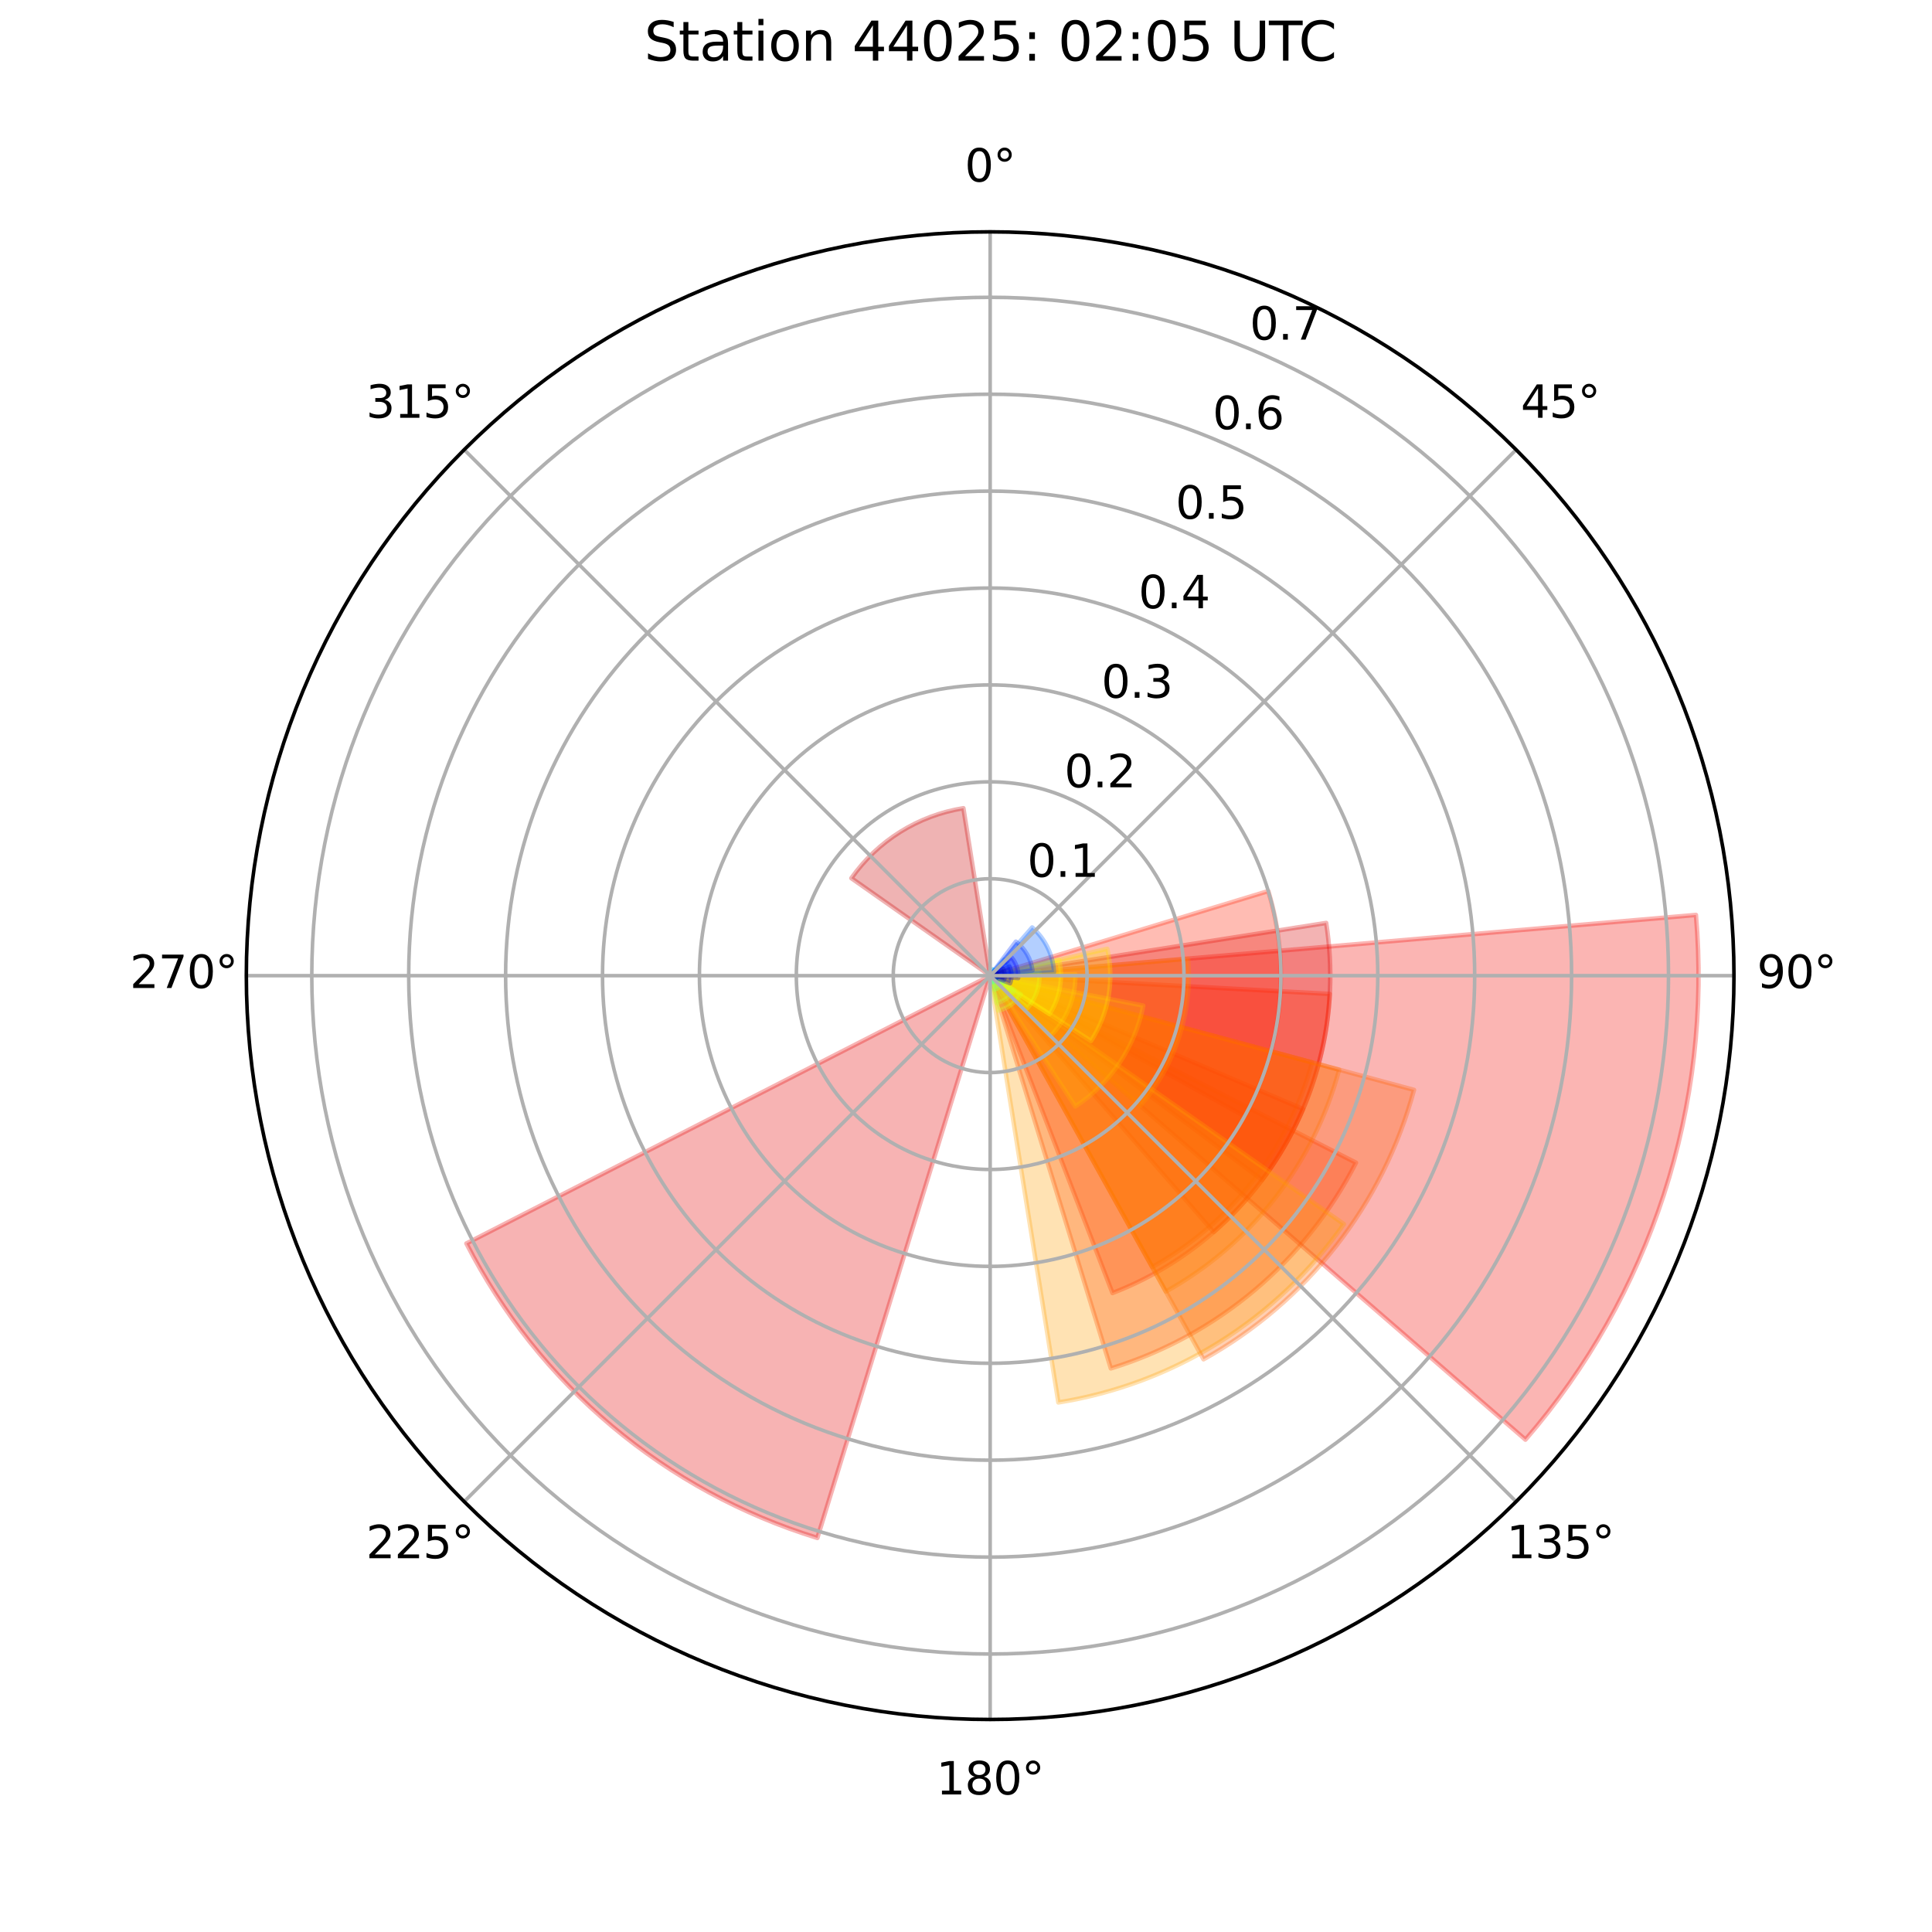 <?xml version="1.0" encoding="utf-8" standalone="no"?>
<!DOCTYPE svg PUBLIC "-//W3C//DTD SVG 1.1//EN"
  "http://www.w3.org/Graphics/SVG/1.1/DTD/svg11.dtd">
<svg height="432pt" version="1.1" viewBox="0 0 432 432" width="432pt" xmlns="http://www.w3.org/2000/svg" xmlns:xlink="http://www.w3.org/1999/xlink">
 <defs>
  <style type="text/css">*{stroke-linecap:butt;stroke-linejoin:round;}</style>
 </defs>
 <g id="figure_1">
  <g id="patch_1">
   <path d="M 0 432 
L 432 432 
L 432 0 
L 0 0 
z
" style="fill:#ffffff;"/>
  </g>
  <g id="axes_1">
   <g id="patch_2">
    <path d="M 387.72 218.16 
C 387.72 196.319 383.418 174.69 375.06 154.512 
C 366.701 134.334 354.45 115.998 339.006 100.554 
C 323.562 85.11 305.226 72.859 285.048 64.5 
C 264.87 56.142 243.241 51.84 221.4 51.84 
C 199.559 51.84 177.93 56.142 157.752 64.5 
C 137.574 72.859 119.238 85.11 103.794 100.554 
C 88.35 115.998 76.099 134.334 67.74 154.512 
C 59.382 174.69 55.08 196.319 55.08 218.16 
C 55.08 240.001 59.382 261.63 67.74 281.808 
C 76.099 301.986 88.35 320.322 103.794 335.766 
C 119.238 351.21 137.574 363.461 157.752 371.82 
C 177.93 380.178 199.559 384.48 221.4 384.48 
C 243.241 384.48 264.87 380.178 285.048 371.82 
C 305.226 363.461 323.562 351.21 339.006 335.766 
C 354.45 320.322 366.701 301.986 375.06 281.808 
C 383.418 261.63 387.72 240.001 387.72 218.16 
M 221.4 218.16 
C 221.4 218.16 221.4 218.16 221.4 218.16 
C 221.4 218.16 221.4 218.16 221.4 218.16 
C 221.4 218.16 221.4 218.16 221.4 218.16 
C 221.4 218.16 221.4 218.16 221.4 218.16 
C 221.4 218.16 221.4 218.16 221.4 218.16 
C 221.4 218.16 221.4 218.16 221.4 218.16 
C 221.4 218.16 221.4 218.16 221.4 218.16 
C 221.4 218.16 221.4 218.16 221.4 218.16 
C 221.4 218.16 221.4 218.16 221.4 218.16 
C 221.4 218.16 221.4 218.16 221.4 218.16 
C 221.4 218.16 221.4 218.16 221.4 218.16 
C 221.4 218.16 221.4 218.16 221.4 218.16 
C 221.4 218.16 221.4 218.16 221.4 218.16 
C 221.4 218.16 221.4 218.16 221.4 218.16 
C 221.4 218.16 221.4 218.16 221.4 218.16 
C 221.4 218.16 221.4 218.16 221.4 218.16 
M 387.72 218.16 
z
" style="fill:#ffffff;"/>
   </g>
   <g id="patch_3">
    <path clip-path="url(#p5bd758ef06)" d="M 221.4 218.16 
C 221.4 218.16 221.4 218.16 221.4 218.16 
C 221.4 218.16 221.4 218.16 221.4 218.16 
L 221.4 218.16 
C 221.4 218.16 221.4 218.16 221.4 218.16 
C 221.4 218.16 221.4 218.16 221.4 218.16 
z
" style="fill:#800000;opacity:0.3;stroke:#800000;stroke-linejoin:miter;"/>
   </g>
   <g id="patch_4">
    <path clip-path="url(#p5bd758ef06)" d="M 221.4 218.16 
C 221.4 218.16 221.4 218.16 221.4 218.16 
C 221.4 218.16 221.4 218.16 221.4 218.16 
L 221.4 218.16 
C 221.4 218.16 221.4 218.16 221.4 218.16 
C 221.4 218.16 221.4 218.16 221.4 218.16 
z
" style="fill:#890000;opacity:0.3;stroke:#890000;stroke-linejoin:miter;"/>
   </g>
   <g id="patch_5">
    <path clip-path="url(#p5bd758ef06)" d="M 221.4 218.16 
C 221.4 218.16 221.4 218.16 221.4 218.16 
C 221.4 218.16 221.4 218.16 221.4 218.16 
L 221.4 218.16 
C 221.4 218.16 221.4 218.16 221.4 218.16 
C 221.4 218.16 221.4 218.16 221.4 218.16 
z
" style="fill:#960000;opacity:0.3;stroke:#960000;stroke-linejoin:miter;"/>
   </g>
   <g id="patch_6">
    <path clip-path="url(#p5bd758ef06)" d="M 221.4 218.16 
C 221.4 218.16 221.4 218.16 221.4 218.16 
C 221.4 218.16 221.4 218.16 221.4 218.16 
L 221.4 218.16 
C 221.4 218.16 221.4 218.16 221.4 218.16 
C 221.4 218.16 221.4 218.16 221.4 218.16 
z
" style="fill:#a40000;opacity:0.3;stroke:#a40000;stroke-linejoin:miter;"/>
   </g>
   <g id="patch_7">
    <path clip-path="url(#p5bd758ef06)" d="M 221.4 218.16 
C 221.4 218.16 221.4 218.16 221.4 218.16 
C 221.4 218.16 221.4 218.16 221.4 218.16 
L 221.4 218.16 
C 221.4 218.16 221.4 218.16 221.4 218.16 
C 221.4 218.16 221.4 218.16 221.4 218.16 
z
" style="fill:#b20000;opacity:0.3;stroke:#b20000;stroke-linejoin:miter;"/>
   </g>
   <g id="patch_8">
    <path clip-path="url(#p5bd758ef06)" d="M 221.4 218.16 
C 221.4 218.16 221.4 218.16 221.4 218.16 
C 221.4 218.16 221.4 218.16 221.4 218.16 
L 221.4 218.16 
C 221.4 218.16 221.4 218.16 221.4 218.16 
C 221.4 218.16 221.4 218.16 221.4 218.16 
z
" style="fill:#bf0000;opacity:0.3;stroke:#bf0000;stroke-linejoin:miter;"/>
   </g>
   <g id="patch_9">
    <path clip-path="url(#p5bd758ef06)" d="M 221.4 218.16 
C 221.4 218.16 221.4 218.16 221.4 218.16 
C 221.4 218.16 221.4 218.16 221.4 218.16 
L 215.415 180.715 
C 210.405 181.515 205.607 183.313 201.305 186.001 
C 197.003 188.69 193.284 192.214 190.368 196.365 
z
" style="fill:#c80000;opacity:0.3;stroke:#c80000;stroke-linejoin:miter;"/>
   </g>
   <g id="patch_10">
    <path clip-path="url(#p5bd758ef06)" d="M 221.4 218.16 
C 221.4 218.16 221.4 218.16 221.4 218.16 
C 221.4 218.16 221.4 218.16 221.4 218.16 
L 282.208 263.846 
C 288.32 255.712 292.737 246.433 295.199 236.56 
C 297.66 226.688 298.116 216.421 296.538 206.369 
z
" style="fill:#d60000;opacity:0.3;stroke:#d60000;stroke-linejoin:miter;"/>
   </g>
   <g id="patch_11">
    <path clip-path="url(#p5bd758ef06)" d="M 221.4 218.16 
C 221.4 218.16 221.4 218.16 221.4 218.16 
C 221.4 218.16 221.4 218.16 221.4 218.16 
L 104.291 278.041 
C 112.301 293.707 123.375 307.608 136.854 318.918 
C 150.333 330.228 165.945 338.72 182.765 343.888 
z
" style="fill:#e40000;opacity:0.3;stroke:#e40000;stroke-linejoin:miter;"/>
   </g>
   <g id="patch_12">
    <path clip-path="url(#p5bd758ef06)" d="M 221.4 218.16 
C 221.4 218.16 221.4 218.16 221.4 218.16 
C 221.4 218.16 221.4 218.16 221.4 218.16 
L 341.094 321.909 
C 354.973 305.897 365.499 287.261 372.047 267.108 
C 378.595 246.955 381.034 225.692 379.217 204.58 
z
" style="fill:#f10800;opacity:0.3;stroke:#f10800;stroke-linejoin:miter;"/>
   </g>
   <g id="patch_13">
    <path clip-path="url(#p5bd758ef06)" d="M 221.4 218.16 
C 221.4 218.16 221.4 218.16 221.4 218.16 
C 221.4 218.16 221.4 218.16 221.4 218.16 
L 248.758 289.127 
C 258.252 285.467 266.915 279.94 274.234 272.872 
C 281.553 265.804 287.38 257.338 291.369 247.978 
z
" style="fill:#ff1300;opacity:0.3;stroke:#ff1300;stroke-linejoin:miter;"/>
   </g>
   <g id="patch_14">
    <path clip-path="url(#p5bd758ef06)" d="M 221.4 218.16 
C 221.4 218.16 221.4 218.16 221.4 218.16 
C 221.4 218.16 221.4 218.16 221.4 218.16 
L 278.301 249.595 
C 282.506 241.983 285.142 233.604 286.051 224.955 
C 286.96 216.306 286.124 207.562 283.593 199.242 
z
" style="fill:#ff1e00;opacity:0.3;stroke:#ff1e00;stroke-linejoin:miter;"/>
   </g>
   <g id="patch_15">
    <path clip-path="url(#p5bd758ef06)" d="M 221.4 218.16 
C 221.4 218.16 221.4 218.16 221.4 218.16 
C 221.4 218.16 221.4 218.16 221.4 218.16 
L 271.38 275.491 
C 279.05 268.804 285.3 260.647 289.76 251.502 
C 294.221 242.357 296.801 232.409 297.348 222.249 
z
" style="fill:#ff2500;opacity:0.3;stroke:#ff2500;stroke-linejoin:miter;"/>
   </g>
   <g id="patch_16">
    <path clip-path="url(#p5bd758ef06)" d="M 221.4 218.16 
C 221.4 218.16 221.4 218.16 221.4 218.16 
C 221.4 218.16 221.4 218.16 221.4 218.16 
L 248.387 305.983 
C 260.136 302.373 271.042 296.442 280.457 288.541 
C 289.872 280.641 297.607 270.931 303.203 259.988 
z
" style="fill:#ff3400;opacity:0.3;stroke:#ff3400;stroke-linejoin:miter;"/>
   </g>
   <g id="patch_17">
    <path clip-path="url(#p5bd758ef06)" d="M 221.4 218.16 
C 221.4 218.16 221.4 218.16 221.4 218.16 
C 221.4 218.16 221.4 218.16 221.4 218.16 
L 257.631 283.304 
C 266.346 278.457 274 271.91 280.139 264.052 
C 286.279 256.194 290.779 247.184 293.374 237.555 
z
" style="fill:#ff4a00;opacity:0.3;stroke:#ff4a00;stroke-linejoin:miter;"/>
   </g>
   <g id="patch_18">
    <path clip-path="url(#p5bd758ef06)" d="M 221.4 218.16 
C 221.4 218.16 221.4 218.16 221.4 218.16 
C 221.4 218.16 221.4 218.16 221.4 218.16 
L 269.111 303.945 
C 280.587 297.562 290.667 288.941 298.751 278.594 
C 306.836 268.246 312.763 256.38 316.179 243.701 
z
" style="fill:#ff6000;opacity:0.3;stroke:#ff6000;stroke-linejoin:miter;"/>
   </g>
   <g id="patch_19">
    <path clip-path="url(#p5bd758ef06)" d="M 221.4 218.16 
C 221.4 218.16 221.4 218.16 221.4 218.16 
C 221.4 218.16 221.4 218.16 221.4 218.16 
L 260.686 288.795 
C 270.135 283.54 278.434 276.441 285.091 267.921 
C 291.748 259.401 296.628 249.63 299.441 239.19 
z
" style="fill:#ff7300;opacity:0.3;stroke:#ff7300;stroke-linejoin:miter;"/>
   </g>
   <g id="patch_20">
    <path clip-path="url(#p5bd758ef06)" d="M 221.4 218.16 
C 221.4 218.16 221.4 218.16 221.4 218.16 
C 221.4 218.16 221.4 218.16 221.4 218.16 
L 254.967 247.255 
C 258.859 242.765 261.811 237.539 263.647 231.887 
C 265.484 226.235 266.167 220.272 265.658 214.352 
z
" style="fill:#ff8900;opacity:0.3;stroke:#ff8900;stroke-linejoin:miter;"/>
   </g>
   <g id="patch_21">
    <path clip-path="url(#p5bd758ef06)" d="M 221.4 218.16 
C 221.4 218.16 221.4 218.16 221.4 218.16 
C 221.4 218.16 221.4 218.16 221.4 218.16 
L 236.654 313.592 
C 249.421 311.551 261.649 306.969 272.613 300.118 
C 283.577 293.267 293.056 284.285 300.487 273.705 
z
" style="fill:#ff9f00;opacity:0.3;stroke:#ff9f00;stroke-linejoin:miter;"/>
   </g>
   <g id="patch_22">
    <path clip-path="url(#p5bd758ef06)" d="M 221.4 218.16 
C 221.4 218.16 221.4 218.16 221.4 218.16 
C 221.4 218.16 221.4 218.16 221.4 218.16 
L 240.443 247.392 
C 244.353 244.844 247.713 241.538 250.323 237.669 
C 252.932 233.799 254.739 229.446 255.637 224.866 
z
" style="fill:#ffb200;opacity:0.3;stroke:#ffb200;stroke-linejoin:miter;"/>
   </g>
   <g id="patch_23">
    <path clip-path="url(#p5bd758ef06)" d="M 221.4 218.16 
C 221.4 218.16 221.4 218.16 221.4 218.16 
C 221.4 218.16 221.4 218.16 221.4 218.16 
L 234.903 231.624 
C 236.704 229.818 238.125 227.668 239.08 225.303 
C 240.036 222.938 240.507 220.405 240.466 217.854 
z
" style="fill:#ffc800;opacity:0.3;stroke:#ffc800;stroke-linejoin:miter;"/>
   </g>
   <g id="patch_24">
    <path clip-path="url(#p5bd758ef06)" d="M 221.4 218.16 
C 221.4 218.16 221.4 218.16 221.4 218.16 
C 221.4 218.16 221.4 218.16 221.4 218.16 
L 243.955 232.762 
C 245.909 229.745 247.237 226.366 247.861 222.826 
C 248.485 219.286 248.393 215.657 247.589 212.153 
z
" style="fill:#ffde00;opacity:0.3;stroke:#ffde00;stroke-linejoin:miter;"/>
   </g>
   <g id="patch_25">
    <path clip-path="url(#p5bd758ef06)" d="M 221.4 218.16 
C 221.4 218.16 221.4 218.16 221.4 218.16 
C 221.4 218.16 221.4 218.16 221.4 218.16 
L 234.679 226.756 
C 235.829 224.98 236.611 222.991 236.978 220.907 
C 237.345 218.823 237.291 216.686 236.818 214.624 
z
" style="fill:#fbf100;opacity:0.3;stroke:#fbf100;stroke-linejoin:miter;"/>
   </g>
   <g id="patch_26">
    <path clip-path="url(#p5bd758ef06)" d="M 221.4 218.16 
C 221.4 218.16 221.4 218.16 221.4 218.16 
C 221.4 218.16 221.4 218.16 221.4 218.16 
L 229.751 225.398 
C 230.719 224.281 231.453 222.981 231.91 221.575 
C 232.367 220.169 232.537 218.685 232.41 217.213 
z
" style="fill:#e7ff0f;opacity:0.3;stroke:#e7ff0f;stroke-linejoin:miter;"/>
   </g>
   <g id="patch_27">
    <path clip-path="url(#p5bd758ef06)" d="M 221.4 218.16 
C 221.4 218.16 221.4 218.16 221.4 218.16 
C 221.4 218.16 221.4 218.16 221.4 218.16 
L 223.215 225.969 
C 224.259 225.727 225.245 225.277 226.113 224.646 
C 226.98 224.016 227.713 223.218 228.266 222.299 
z
" style="fill:#d4ff23;opacity:0.3;stroke:#d4ff23;stroke-linejoin:miter;"/>
   </g>
   <g id="patch_28">
    <path clip-path="url(#p5bd758ef06)" d="M 221.4 218.16 
C 221.4 218.16 221.4 218.16 221.4 218.16 
C 221.4 218.16 221.4 218.16 221.4 218.16 
L 222.822 224.281 
C 223.641 224.091 224.414 223.738 225.094 223.244 
C 225.774 222.75 226.348 222.124 226.782 221.404 
z
" style="fill:#c4ff33;opacity:0.3;stroke:#c4ff33;stroke-linejoin:miter;"/>
   </g>
   <g id="patch_29">
    <path clip-path="url(#p5bd758ef06)" d="M 221.4 218.16 
C 221.4 218.16 221.4 218.16 221.4 218.16 
C 221.4 218.16 221.4 218.16 221.4 218.16 
L 222.778 221.104 
C 223.172 220.92 223.525 220.658 223.815 220.335 
C 224.106 220.012 224.33 219.634 224.472 219.223 
z
" style="fill:#b1ff46;opacity:0.3;stroke:#b1ff46;stroke-linejoin:miter;"/>
   </g>
   <g id="patch_30">
    <path clip-path="url(#p5bd758ef06)" d="M 221.4 218.16 
C 221.4 218.16 221.4 218.16 221.4 218.16 
C 221.4 218.16 221.4 218.16 221.4 218.16 
L 222.315 219.37 
C 222.476 219.248 222.612 219.094 222.714 218.918 
C 222.815 218.743 222.88 218.548 222.905 218.347 
z
" style="fill:#9dff5a;opacity:0.3;stroke:#9dff5a;stroke-linejoin:miter;"/>
   </g>
   <g id="patch_31">
    <path clip-path="url(#p5bd758ef06)" d="M 221.4 218.16 
C 221.4 218.16 221.4 218.16 221.4 218.16 
C 221.4 218.16 221.4 218.16 221.4 218.16 
L 222.355 221.267 
C 222.77 221.139 223.156 220.929 223.489 220.65 
C 223.822 220.37 224.096 220.027 224.294 219.64 
z
" style="fill:#8dff6a;opacity:0.3;stroke:#8dff6a;stroke-linejoin:miter;"/>
   </g>
   <g id="patch_32">
    <path clip-path="url(#p5bd758ef06)" d="M 221.4 218.16 
C 221.4 218.16 221.4 218.16 221.4 218.16 
C 221.4 218.16 221.4 218.16 221.4 218.16 
L 221.429 219.677 
C 221.632 219.673 221.832 219.628 222.017 219.546 
C 222.202 219.463 222.369 219.344 222.508 219.196 
z
" style="fill:#7aff7d;opacity:0.3;stroke:#7aff7d;stroke-linejoin:miter;"/>
   </g>
   <g id="patch_33">
    <path clip-path="url(#p5bd758ef06)" d="M 221.4 218.16 
C 221.4 218.16 221.4 218.16 221.4 218.16 
C 221.4 218.16 221.4 218.16 221.4 218.16 
L 221.846 219.61 
C 222.04 219.55 222.22 219.452 222.375 219.322 
C 222.53 219.192 222.658 219.031 222.751 218.851 
z
" style="fill:#66ff90;opacity:0.3;stroke:#66ff90;stroke-linejoin:miter;"/>
   </g>
   <g id="patch_34">
    <path clip-path="url(#p5bd758ef06)" d="M 221.4 218.16 
C 221.4 218.16 221.4 218.16 221.4 218.16 
C 221.4 218.16 221.4 218.16 221.4 218.16 
L 221.429 219.677 
C 221.632 219.673 221.832 219.628 222.017 219.546 
C 222.202 219.463 222.369 219.344 222.508 219.196 
z
" style="fill:#56ffa0;opacity:0.3;stroke:#56ffa0;stroke-linejoin:miter;"/>
   </g>
   <g id="patch_35">
    <path clip-path="url(#p5bd758ef06)" d="M 221.4 218.16 
C 221.4 218.16 221.4 218.16 221.4 218.16 
C 221.4 218.16 221.4 218.16 221.4 218.16 
L 221.4 218.16 
C 221.4 218.16 221.4 218.16 221.4 218.16 
C 221.4 218.16 221.4 218.16 221.4 218.16 
z
" style="fill:#43ffb4;opacity:0.3;stroke:#43ffb4;stroke-linejoin:miter;"/>
   </g>
   <g id="patch_36">
    <path clip-path="url(#p5bd758ef06)" d="M 221.4 218.16 
C 221.4 218.16 221.4 218.16 221.4 218.16 
C 221.4 218.16 221.4 218.16 221.4 218.16 
L 221.4 218.16 
C 221.4 218.16 221.4 218.16 221.4 218.16 
C 221.4 218.16 221.4 218.16 221.4 218.16 
z
" style="fill:#30ffc7;opacity:0.3;stroke:#30ffc7;stroke-linejoin:miter;"/>
   </g>
   <g id="patch_37">
    <path clip-path="url(#p5bd758ef06)" d="M 221.4 218.16 
C 221.4 218.16 221.4 218.16 221.4 218.16 
C 221.4 218.16 221.4 218.16 221.4 218.16 
L 222.817 218.702 
C 222.889 218.512 222.923 218.31 222.916 218.107 
C 222.909 217.904 222.861 217.705 222.776 217.521 
z
" style="fill:#1fffd7;opacity:0.3;stroke:#1fffd7;stroke-linejoin:miter;"/>
   </g>
   <g id="patch_38">
    <path clip-path="url(#p5bd758ef06)" d="M 221.4 218.16 
C 221.4 218.16 221.4 218.16 221.4 218.16 
C 221.4 218.16 221.4 218.16 221.4 218.16 
L 222.878 218.499 
C 222.924 218.301 222.929 218.096 222.894 217.897 
C 222.859 217.697 222.784 217.506 222.673 217.336 
z
" style="fill:#0cf4eb;opacity:0.3;stroke:#0cf4eb;stroke-linejoin:miter;"/>
   </g>
   <g id="patch_39">
    <path clip-path="url(#p5bd758ef06)" d="M 221.4 218.16 
C 221.4 218.16 221.4 218.16 221.4 218.16 
C 221.4 218.16 221.4 218.16 221.4 218.16 
L 222.795 217.565 
C 222.716 217.379 222.6 217.21 222.454 217.069 
C 222.308 216.928 222.135 216.818 221.946 216.745 
z
" style="fill:#00dcfe;opacity:0.3;stroke:#00dcfe;stroke-linejoin:miter;"/>
   </g>
   <g id="patch_40">
    <path clip-path="url(#p5bd758ef06)" d="M 221.4 218.16 
C 221.4 218.16 221.4 218.16 221.4 218.16 
C 221.4 218.16 221.4 218.16 221.4 218.16 
L 222.915 218.078 
C 222.904 217.876 222.852 217.677 222.763 217.495 
C 222.674 217.313 222.55 217.15 222.397 217.017 
z
" style="fill:#00c8ff;opacity:0.3;stroke:#00c8ff;stroke-linejoin:miter;"/>
   </g>
   <g id="patch_41">
    <path clip-path="url(#p5bd758ef06)" d="M 221.4 218.16 
C 221.4 218.16 221.4 218.16 221.4 218.16 
C 221.4 218.16 221.4 218.16 221.4 218.16 
L 222.833 217.664 
C 222.767 217.472 222.663 217.296 222.527 217.145 
C 222.391 216.994 222.227 216.872 222.043 216.786 
z
" style="fill:#00b0ff;opacity:0.3;stroke:#00b0ff;stroke-linejoin:miter;"/>
   </g>
   <g id="patch_42">
    <path clip-path="url(#p5bd758ef06)" d="M 221.4 218.16 
C 221.4 218.16 221.4 218.16 221.4 218.16 
C 221.4 218.16 221.4 218.16 221.4 218.16 
L 226.16 217.904 
C 226.126 217.267 225.964 216.643 225.685 216.07 
C 225.405 215.497 225.013 214.986 224.533 214.567 
z
" style="fill:#008cff;opacity:0.3;stroke:#008cff;stroke-linejoin:miter;"/>
   </g>
   <g id="patch_43">
    <path clip-path="url(#p5bd758ef06)" d="M 221.4 218.16 
C 221.4 218.16 221.4 218.16 221.4 218.16 
C 221.4 218.16 221.4 218.16 221.4 218.16 
L 235.681 217.391 
C 235.578 215.481 235.093 213.61 234.254 211.891 
C 233.415 210.171 232.24 208.637 230.798 207.38 
z
" style="fill:#0060ff;opacity:0.3;stroke:#0060ff;stroke-linejoin:miter;"/>
   </g>
   <g id="patch_44">
    <path clip-path="url(#p5bd758ef06)" d="M 221.4 218.16 
C 221.4 218.16 221.4 218.16 221.4 218.16 
C 221.4 218.16 221.4 218.16 221.4 218.16 
L 230.862 216.985 
C 230.704 215.719 230.295 214.497 229.657 213.393 
C 229.019 212.288 228.166 211.323 227.149 210.554 
z
" style="fill:#0035ff;opacity:0.3;stroke:#0035ff;stroke-linejoin:miter;"/>
   </g>
   <g id="patch_45">
    <path clip-path="url(#p5bd758ef06)" d="M 221.4 218.16 
C 221.4 218.16 221.4 218.16 221.4 218.16 
C 221.4 218.16 221.4 218.16 221.4 218.16 
L 227.661 218.699 
C 227.733 217.861 227.636 217.018 227.376 216.218 
C 227.117 215.419 226.699 214.679 226.148 214.044 
z
" style="fill:#0005ff;opacity:0.3;stroke:#0005ff;stroke-linejoin:miter;"/>
   </g>
   <g id="patch_46">
    <path clip-path="url(#p5bd758ef06)" d="M 221.4 218.16 
C 221.4 218.16 221.4 218.16 221.4 218.16 
C 221.4 218.16 221.4 218.16 221.4 218.16 
L 225.853 219.862 
C 226.081 219.266 226.187 218.631 226.164 217.994 
C 226.142 217.356 225.992 216.73 225.723 216.151 
z
" style="fill:#0000e4;opacity:0.3;stroke:#0000e4;stroke-linejoin:miter;"/>
   </g>
   <g id="patch_47">
    <path clip-path="url(#p5bd758ef06)" d="M 221.4 218.16 
C 221.4 218.16 221.4 218.16 221.4 218.16 
C 221.4 218.16 221.4 218.16 221.4 218.16 
L 224.51 219.106 
C 224.636 218.69 224.678 218.253 224.633 217.82 
C 224.587 217.388 224.455 216.969 224.245 216.588 
z
" style="fill:#0000b2;opacity:0.3;stroke:#0000b2;stroke-linejoin:miter;"/>
   </g>
   <g id="patch_48">
    <path clip-path="url(#p5bd758ef06)" d="M 221.4 218.16 
C 221.4 218.16 221.4 218.16 221.4 218.16 
C 221.4 218.16 221.4 218.16 221.4 218.16 
L 222.851 218.601 
C 222.91 218.407 222.93 218.203 222.909 218.001 
C 222.887 217.8 222.826 217.604 222.728 217.427 
z
" style="fill:#000080;opacity:0.3;stroke:#000080;stroke-linejoin:miter;"/>
   </g>
   <g id="matplotlib.axis_1">
    <g id="xtick_1">
     <g id="line2d_1">
      <path clip-path="url(#p5bd758ef06)" d="M 221.4 218.16 
L 221.4 51.84 
" style="fill:none;stroke:#b0b0b0;stroke-linecap:square;stroke-width:0.8;"/>
     </g>
     <g id="text_1">
      <!-- 0° -->
      <g transform="translate(215.719 40.599)scale(0.1 -0.1)">
       <defs>
        <path d="M 2034 4250 
Q 1547 4250 1301 3770 
Q 1056 3291 1056 2328 
Q 1056 1369 1301 889 
Q 1547 409 2034 409 
Q 2525 409 2770 889 
Q 3016 1369 3016 2328 
Q 3016 3291 2770 3770 
Q 2525 4250 2034 4250 
z
M 2034 4750 
Q 2819 4750 3233 4129 
Q 3647 3509 3647 2328 
Q 3647 1150 3233 529 
Q 2819 -91 2034 -91 
Q 1250 -91 836 529 
Q 422 1150 422 2328 
Q 422 3509 836 4129 
Q 1250 4750 2034 4750 
z
" id="DejaVuSans-30" transform="scale(0.016)"/>
        <path d="M 1600 4347 
Q 1350 4347 1178 4173 
Q 1006 4000 1006 3750 
Q 1006 3503 1178 3333 
Q 1350 3163 1600 3163 
Q 1850 3163 2022 3333 
Q 2194 3503 2194 3750 
Q 2194 3997 2020 4172 
Q 1847 4347 1600 4347 
z
M 1600 4750 
Q 1800 4750 1984 4673 
Q 2169 4597 2303 4453 
Q 2447 4313 2519 4134 
Q 2591 3956 2591 3750 
Q 2591 3338 2302 3052 
Q 2013 2766 1594 2766 
Q 1172 2766 890 3047 
Q 609 3328 609 3750 
Q 609 4169 896 4459 
Q 1184 4750 1600 4750 
z
" id="DejaVuSans-b0" transform="scale(0.016)"/>
       </defs>
       <use xlink:href="#DejaVuSans-30"/>
       <use x="63.623" xlink:href="#DejaVuSans-b0"/>
      </g>
     </g>
    </g>
    <g id="xtick_2">
     <g id="line2d_2">
      <path clip-path="url(#p5bd758ef06)" d="M 221.4 218.16 
L 339.006 100.554 
" style="fill:none;stroke:#b0b0b0;stroke-linecap:square;stroke-width:0.8;"/>
     </g>
     <g id="text_2">
      <!-- 45° -->
      <g transform="translate(340.043 93.414)scale(0.1 -0.1)">
       <defs>
        <path d="M 2419 4116 
L 825 1625 
L 2419 1625 
L 2419 4116 
z
M 2253 4666 
L 3047 4666 
L 3047 1625 
L 3713 1625 
L 3713 1100 
L 3047 1100 
L 3047 0 
L 2419 0 
L 2419 1100 
L 313 1100 
L 313 1709 
L 2253 4666 
z
" id="DejaVuSans-34" transform="scale(0.016)"/>
        <path d="M 691 4666 
L 3169 4666 
L 3169 4134 
L 1269 4134 
L 1269 2991 
Q 1406 3038 1543 3061 
Q 1681 3084 1819 3084 
Q 2600 3084 3056 2656 
Q 3513 2228 3513 1497 
Q 3513 744 3044 326 
Q 2575 -91 1722 -91 
Q 1428 -91 1123 -41 
Q 819 9 494 109 
L 494 744 
Q 775 591 1075 516 
Q 1375 441 1709 441 
Q 2250 441 2565 725 
Q 2881 1009 2881 1497 
Q 2881 1984 2565 2268 
Q 2250 2553 1709 2553 
Q 1456 2553 1204 2497 
Q 953 2441 691 2322 
L 691 4666 
z
" id="DejaVuSans-35" transform="scale(0.016)"/>
       </defs>
       <use xlink:href="#DejaVuSans-34"/>
       <use x="63.623" xlink:href="#DejaVuSans-35"/>
       <use x="127.246" xlink:href="#DejaVuSans-b0"/>
      </g>
     </g>
    </g>
    <g id="xtick_3">
     <g id="line2d_3">
      <path clip-path="url(#p5bd758ef06)" d="M 221.4 218.16 
L 387.72 218.16 
" style="fill:none;stroke:#b0b0b0;stroke-linecap:square;stroke-width:0.8;"/>
     </g>
     <g id="text_3">
      <!-- 90° -->
      <g transform="translate(392.858 220.919)scale(0.1 -0.1)">
       <defs>
        <path d="M 703 97 
L 703 672 
Q 941 559 1184 500 
Q 1428 441 1663 441 
Q 2288 441 2617 861 
Q 2947 1281 2994 2138 
Q 2813 1869 2534 1725 
Q 2256 1581 1919 1581 
Q 1219 1581 811 2004 
Q 403 2428 403 3163 
Q 403 3881 828 4315 
Q 1253 4750 1959 4750 
Q 2769 4750 3195 4129 
Q 3622 3509 3622 2328 
Q 3622 1225 3098 567 
Q 2575 -91 1691 -91 
Q 1453 -91 1209 -44 
Q 966 3 703 97 
z
M 1959 2075 
Q 2384 2075 2632 2365 
Q 2881 2656 2881 3163 
Q 2881 3666 2632 3958 
Q 2384 4250 1959 4250 
Q 1534 4250 1286 3958 
Q 1038 3666 1038 3163 
Q 1038 2656 1286 2365 
Q 1534 2075 1959 2075 
z
" id="DejaVuSans-39" transform="scale(0.016)"/>
       </defs>
       <use xlink:href="#DejaVuSans-39"/>
       <use x="63.623" xlink:href="#DejaVuSans-30"/>
       <use x="127.246" xlink:href="#DejaVuSans-b0"/>
      </g>
     </g>
    </g>
    <g id="xtick_4">
     <g id="line2d_4">
      <path clip-path="url(#p5bd758ef06)" d="M 221.4 218.16 
L 339.006 335.766 
" style="fill:none;stroke:#b0b0b0;stroke-linecap:square;stroke-width:0.8;"/>
     </g>
     <g id="text_4">
      <!-- 135° -->
      <g transform="translate(336.862 348.425)scale(0.1 -0.1)">
       <defs>
        <path d="M 794 531 
L 1825 531 
L 1825 4091 
L 703 3866 
L 703 4441 
L 1819 4666 
L 2450 4666 
L 2450 531 
L 3481 531 
L 3481 0 
L 794 0 
L 794 531 
z
" id="DejaVuSans-31" transform="scale(0.016)"/>
        <path d="M 2597 2516 
Q 3050 2419 3304 2112 
Q 3559 1806 3559 1356 
Q 3559 666 3084 287 
Q 2609 -91 1734 -91 
Q 1441 -91 1130 -33 
Q 819 25 488 141 
L 488 750 
Q 750 597 1062 519 
Q 1375 441 1716 441 
Q 2309 441 2620 675 
Q 2931 909 2931 1356 
Q 2931 1769 2642 2001 
Q 2353 2234 1838 2234 
L 1294 2234 
L 1294 2753 
L 1863 2753 
Q 2328 2753 2575 2939 
Q 2822 3125 2822 3475 
Q 2822 3834 2567 4026 
Q 2313 4219 1838 4219 
Q 1578 4219 1281 4162 
Q 984 4106 628 3988 
L 628 4550 
Q 988 4650 1302 4700 
Q 1616 4750 1894 4750 
Q 2613 4750 3031 4423 
Q 3450 4097 3450 3541 
Q 3450 3153 3228 2886 
Q 3006 2619 2597 2516 
z
" id="DejaVuSans-33" transform="scale(0.016)"/>
       </defs>
       <use xlink:href="#DejaVuSans-31"/>
       <use x="63.623" xlink:href="#DejaVuSans-33"/>
       <use x="127.246" xlink:href="#DejaVuSans-35"/>
       <use x="190.869" xlink:href="#DejaVuSans-b0"/>
      </g>
     </g>
    </g>
    <g id="xtick_5">
     <g id="line2d_5">
      <path clip-path="url(#p5bd758ef06)" d="M 221.4 218.16 
L 221.4 384.48 
" style="fill:none;stroke:#b0b0b0;stroke-linecap:square;stroke-width:0.8;"/>
     </g>
     <g id="text_5">
      <!-- 180° -->
      <g transform="translate(209.356 401.239)scale(0.1 -0.1)">
       <defs>
        <path d="M 2034 2216 
Q 1584 2216 1326 1975 
Q 1069 1734 1069 1313 
Q 1069 891 1326 650 
Q 1584 409 2034 409 
Q 2484 409 2743 651 
Q 3003 894 3003 1313 
Q 3003 1734 2745 1975 
Q 2488 2216 2034 2216 
z
M 1403 2484 
Q 997 2584 770 2862 
Q 544 3141 544 3541 
Q 544 4100 942 4425 
Q 1341 4750 2034 4750 
Q 2731 4750 3128 4425 
Q 3525 4100 3525 3541 
Q 3525 3141 3298 2862 
Q 3072 2584 2669 2484 
Q 3125 2378 3379 2068 
Q 3634 1759 3634 1313 
Q 3634 634 3220 271 
Q 2806 -91 2034 -91 
Q 1263 -91 848 271 
Q 434 634 434 1313 
Q 434 1759 690 2068 
Q 947 2378 1403 2484 
z
M 1172 3481 
Q 1172 3119 1398 2916 
Q 1625 2713 2034 2713 
Q 2441 2713 2670 2916 
Q 2900 3119 2900 3481 
Q 2900 3844 2670 4047 
Q 2441 4250 2034 4250 
Q 1625 4250 1398 4047 
Q 1172 3844 1172 3481 
z
" id="DejaVuSans-38" transform="scale(0.016)"/>
       </defs>
       <use xlink:href="#DejaVuSans-31"/>
       <use x="63.623" xlink:href="#DejaVuSans-38"/>
       <use x="127.246" xlink:href="#DejaVuSans-30"/>
       <use x="190.869" xlink:href="#DejaVuSans-b0"/>
      </g>
     </g>
    </g>
    <g id="xtick_6">
     <g id="line2d_6">
      <path clip-path="url(#p5bd758ef06)" d="M 221.4 218.16 
L 103.794 335.766 
" style="fill:none;stroke:#b0b0b0;stroke-linecap:square;stroke-width:0.8;"/>
     </g>
     <g id="text_6">
      <!-- 225° -->
      <g transform="translate(81.851 348.425)scale(0.1 -0.1)">
       <defs>
        <path d="M 1228 531 
L 3431 531 
L 3431 0 
L 469 0 
L 469 531 
Q 828 903 1448 1529 
Q 2069 2156 2228 2338 
Q 2531 2678 2651 2914 
Q 2772 3150 2772 3378 
Q 2772 3750 2511 3984 
Q 2250 4219 1831 4219 
Q 1534 4219 1204 4116 
Q 875 4013 500 3803 
L 500 4441 
Q 881 4594 1212 4672 
Q 1544 4750 1819 4750 
Q 2544 4750 2975 4387 
Q 3406 4025 3406 3419 
Q 3406 3131 3298 2873 
Q 3191 2616 2906 2266 
Q 2828 2175 2409 1742 
Q 1991 1309 1228 531 
z
" id="DejaVuSans-32" transform="scale(0.016)"/>
       </defs>
       <use xlink:href="#DejaVuSans-32"/>
       <use x="63.623" xlink:href="#DejaVuSans-32"/>
       <use x="127.246" xlink:href="#DejaVuSans-35"/>
       <use x="190.869" xlink:href="#DejaVuSans-b0"/>
      </g>
     </g>
    </g>
    <g id="xtick_7">
     <g id="line2d_7">
      <path clip-path="url(#p5bd758ef06)" d="M 221.4 218.16 
L 55.08 218.16 
" style="fill:none;stroke:#b0b0b0;stroke-linecap:square;stroke-width:0.8;"/>
     </g>
     <g id="text_7">
      <!-- 270° -->
      <g transform="translate(29.036 220.919)scale(0.1 -0.1)">
       <defs>
        <path d="M 525 4666 
L 3525 4666 
L 3525 4397 
L 1831 0 
L 1172 0 
L 2766 4134 
L 525 4134 
L 525 4666 
z
" id="DejaVuSans-37" transform="scale(0.016)"/>
       </defs>
       <use xlink:href="#DejaVuSans-32"/>
       <use x="63.623" xlink:href="#DejaVuSans-37"/>
       <use x="127.246" xlink:href="#DejaVuSans-30"/>
       <use x="190.869" xlink:href="#DejaVuSans-b0"/>
      </g>
     </g>
    </g>
    <g id="xtick_8">
     <g id="line2d_8">
      <path clip-path="url(#p5bd758ef06)" d="M 221.4 218.16 
L 103.794 100.554 
" style="fill:none;stroke:#b0b0b0;stroke-linecap:square;stroke-width:0.8;"/>
     </g>
     <g id="text_8">
      <!-- 315° -->
      <g transform="translate(81.851 93.414)scale(0.1 -0.1)">
       <use xlink:href="#DejaVuSans-33"/>
       <use x="63.623" xlink:href="#DejaVuSans-31"/>
       <use x="127.246" xlink:href="#DejaVuSans-35"/>
       <use x="190.869" xlink:href="#DejaVuSans-b0"/>
      </g>
     </g>
    </g>
   </g>
   <g id="matplotlib.axis_2">
    <g id="ytick_1">
     <g id="line2d_9">
      <path clip-path="url(#p5bd758ef06)" d="M 221.4 196.491 
C 224.246 196.491 227.063 197.052 229.692 198.141 
C 232.321 199.229 234.71 200.826 236.722 202.838 
C 238.734 204.85 240.331 207.239 241.419 209.868 
C 242.508 212.497 243.069 215.314 243.069 218.16 
C 243.069 221.006 242.508 223.823 241.419 226.452 
C 240.331 229.081 238.734 231.47 236.722 233.482 
C 234.71 235.494 232.321 237.091 229.692 238.179 
C 227.063 239.268 224.246 239.829 221.4 239.829 
C 218.554 239.829 215.737 239.268 213.108 238.179 
C 210.479 237.091 208.09 235.494 206.078 233.482 
C 204.066 231.47 202.469 229.081 201.381 226.452 
C 200.292 223.823 199.731 221.006 199.731 218.16 
C 199.731 215.314 200.292 212.497 201.381 209.868 
C 202.469 207.239 204.066 204.85 206.078 202.838 
C 208.09 200.826 210.479 199.229 213.108 198.141 
C 215.737 197.052 218.554 196.491 221.4 196.491 
" style="fill:none;stroke:#b0b0b0;stroke-linecap:square;stroke-width:0.8;"/>
     </g>
     <g id="text_9">
      <!-- 0.1 -->
      <g transform="translate(229.692 196.061)scale(0.1 -0.1)">
       <defs>
        <path d="M 684 794 
L 1344 794 
L 1344 0 
L 684 0 
L 684 794 
z
" id="DejaVuSans-2e" transform="scale(0.016)"/>
       </defs>
       <use xlink:href="#DejaVuSans-30"/>
       <use x="63.623" xlink:href="#DejaVuSans-2e"/>
       <use x="95.41" xlink:href="#DejaVuSans-31"/>
      </g>
     </g>
    </g>
    <g id="ytick_2">
     <g id="line2d_10">
      <path clip-path="url(#p5bd758ef06)" d="M 221.4 174.822 
C 227.091 174.822 232.727 175.943 237.985 178.121 
C 243.243 180.299 248.02 183.491 252.045 187.515 
C 256.069 191.54 259.261 196.317 261.439 201.575 
C 263.617 206.833 264.738 212.469 264.738 218.16 
C 264.738 223.851 263.617 229.487 261.439 234.745 
C 259.261 240.003 256.069 244.78 252.045 248.805 
C 248.02 252.829 243.243 256.021 237.985 258.199 
C 232.727 260.377 227.091 261.498 221.4 261.498 
C 215.709 261.498 210.073 260.377 204.815 258.199 
C 199.557 256.021 194.78 252.829 190.755 248.805 
C 186.731 244.78 183.539 240.003 181.361 234.745 
C 179.183 229.487 178.062 223.851 178.062 218.16 
C 178.062 212.469 179.183 206.833 181.361 201.575 
C 183.539 196.317 186.731 191.54 190.755 187.515 
C 194.78 183.491 199.557 180.299 204.815 178.121 
C 210.073 175.943 215.709 174.822 221.4 174.822 
" style="fill:none;stroke:#b0b0b0;stroke-linecap:square;stroke-width:0.8;"/>
     </g>
     <g id="text_10">
      <!-- 0.2 -->
      <g transform="translate(237.985 176.041)scale(0.1 -0.1)">
       <use xlink:href="#DejaVuSans-30"/>
       <use x="63.623" xlink:href="#DejaVuSans-2e"/>
       <use x="95.41" xlink:href="#DejaVuSans-32"/>
      </g>
     </g>
    </g>
    <g id="ytick_3">
     <g id="line2d_11">
      <path clip-path="url(#p5bd758ef06)" d="M 221.4 153.153 
C 229.937 153.153 238.39 154.835 246.277 158.102 
C 254.164 161.368 261.33 166.157 267.367 172.193 
C 273.403 178.23 278.192 185.396 281.458 193.283 
C 284.725 201.17 286.407 209.623 286.407 218.16 
C 286.407 226.697 284.725 235.15 281.458 243.037 
C 278.192 250.924 273.403 258.09 267.367 264.127 
C 261.33 270.163 254.164 274.952 246.277 278.218 
C 238.39 281.485 229.937 283.167 221.4 283.167 
C 212.863 283.167 204.41 281.485 196.523 278.218 
C 188.636 274.952 181.47 270.163 175.433 264.127 
C 169.397 258.09 164.608 250.924 161.342 243.037 
C 158.075 235.15 156.393 226.697 156.393 218.16 
C 156.393 209.623 158.075 201.17 161.342 193.283 
C 164.608 185.396 169.397 178.23 175.433 172.193 
C 181.47 166.157 188.636 161.368 196.523 158.102 
C 204.41 154.835 212.863 153.153 221.4 153.153 
" style="fill:none;stroke:#b0b0b0;stroke-linecap:square;stroke-width:0.8;"/>
     </g>
     <g id="text_11">
      <!-- 0.3 -->
      <g transform="translate(246.277 156.022)scale(0.1 -0.1)">
       <use xlink:href="#DejaVuSans-30"/>
       <use x="63.623" xlink:href="#DejaVuSans-2e"/>
       <use x="95.41" xlink:href="#DejaVuSans-33"/>
      </g>
     </g>
    </g>
    <g id="ytick_4">
     <g id="line2d_12">
      <path clip-path="url(#p5bd758ef06)" d="M 221.4 131.484 
C 232.782 131.484 244.054 133.726 254.569 138.082 
C 265.085 142.438 274.641 148.823 282.689 156.871 
C 290.737 164.919 297.122 174.475 301.478 184.991 
C 305.834 195.506 308.076 206.778 308.076 218.16 
C 308.076 229.542 305.834 240.814 301.478 251.329 
C 297.122 261.845 290.737 271.401 282.689 279.449 
C 274.641 287.497 265.085 293.882 254.569 298.238 
C 244.054 302.594 232.782 304.836 221.4 304.836 
C 210.018 304.836 198.746 302.594 188.231 298.238 
C 177.715 293.882 168.159 287.497 160.111 279.449 
C 152.063 271.401 145.678 261.845 141.322 251.329 
C 136.966 240.814 134.724 229.542 134.724 218.16 
C 134.724 206.778 136.966 195.506 141.322 184.991 
C 145.678 174.475 152.063 164.919 160.111 156.871 
C 168.159 148.823 177.715 142.438 188.231 138.082 
C 198.746 133.726 210.018 131.484 221.4 131.484 
" style="fill:none;stroke:#b0b0b0;stroke-linecap:square;stroke-width:0.8;"/>
     </g>
     <g id="text_12">
      <!-- 0.4 -->
      <g transform="translate(254.569 136.002)scale(0.1 -0.1)">
       <use xlink:href="#DejaVuSans-30"/>
       <use x="63.623" xlink:href="#DejaVuSans-2e"/>
       <use x="95.41" xlink:href="#DejaVuSans-34"/>
      </g>
     </g>
    </g>
    <g id="ytick_5">
     <g id="line2d_13">
      <path clip-path="url(#p5bd758ef06)" d="M 221.4 109.815 
C 235.628 109.815 249.717 112.618 262.862 118.063 
C 276.006 123.507 287.951 131.488 298.011 141.549 
C 308.072 151.609 316.053 163.554 321.497 176.698 
C 326.942 189.843 329.745 203.932 329.745 218.16 
C 329.745 232.388 326.942 246.477 321.497 259.622 
C 316.053 272.766 308.072 284.711 298.011 294.771 
C 287.951 304.832 276.006 312.813 262.862 318.257 
C 249.717 323.702 235.628 326.505 221.4 326.505 
C 207.172 326.505 193.083 323.702 179.938 318.257 
C 166.794 312.813 154.849 304.832 144.789 294.771 
C 134.728 284.711 126.747 272.766 121.303 259.622 
C 115.858 246.477 113.055 232.388 113.055 218.16 
C 113.055 203.932 115.858 189.843 121.303 176.698 
C 126.747 163.554 134.728 151.609 144.789 141.549 
C 154.849 131.488 166.794 123.507 179.938 118.063 
C 193.083 112.618 207.172 109.815 221.4 109.815 
" style="fill:none;stroke:#b0b0b0;stroke-linecap:square;stroke-width:0.8;"/>
     </g>
     <g id="text_13">
      <!-- 0.5 -->
      <g transform="translate(262.862 115.983)scale(0.1 -0.1)">
       <use xlink:href="#DejaVuSans-30"/>
       <use x="63.623" xlink:href="#DejaVuSans-2e"/>
       <use x="95.41" xlink:href="#DejaVuSans-35"/>
      </g>
     </g>
    </g>
    <g id="ytick_6">
     <g id="line2d_14">
      <path clip-path="url(#p5bd758ef06)" d="M 221.4 88.146 
C 238.473 88.146 255.38 91.509 271.154 98.043 
C 286.928 104.577 301.261 114.154 313.334 126.226 
C 325.406 138.299 334.983 152.632 341.517 168.406 
C 348.051 184.18 351.414 201.087 351.414 218.16 
C 351.414 235.233 348.051 252.14 341.517 267.914 
C 334.983 283.688 325.406 298.021 313.334 310.094 
C 301.261 322.166 286.928 331.743 271.154 338.277 
C 255.38 344.811 238.473 348.174 221.4 348.174 
C 204.327 348.174 187.42 344.811 171.646 338.277 
C 155.872 331.743 141.539 322.166 129.466 310.094 
C 117.394 298.021 107.817 283.688 101.283 267.914 
C 94.749 252.14 91.386 235.233 91.386 218.16 
C 91.386 201.087 94.749 184.18 101.283 168.406 
C 107.817 152.632 117.394 138.299 129.466 126.226 
C 141.539 114.154 155.872 104.577 171.646 98.043 
C 187.42 91.509 204.327 88.146 221.4 88.146 
" style="fill:none;stroke:#b0b0b0;stroke-linecap:square;stroke-width:0.8;"/>
     </g>
     <g id="text_14">
      <!-- 0.6 -->
      <g transform="translate(271.154 95.963)scale(0.1 -0.1)">
       <defs>
        <path d="M 2113 2584 
Q 1688 2584 1439 2293 
Q 1191 2003 1191 1497 
Q 1191 994 1439 701 
Q 1688 409 2113 409 
Q 2538 409 2786 701 
Q 3034 994 3034 1497 
Q 3034 2003 2786 2293 
Q 2538 2584 2113 2584 
z
M 3366 4563 
L 3366 3988 
Q 3128 4100 2886 4159 
Q 2644 4219 2406 4219 
Q 1781 4219 1451 3797 
Q 1122 3375 1075 2522 
Q 1259 2794 1537 2939 
Q 1816 3084 2150 3084 
Q 2853 3084 3261 2657 
Q 3669 2231 3669 1497 
Q 3669 778 3244 343 
Q 2819 -91 2113 -91 
Q 1303 -91 875 529 
Q 447 1150 447 2328 
Q 447 3434 972 4092 
Q 1497 4750 2381 4750 
Q 2619 4750 2861 4703 
Q 3103 4656 3366 4563 
z
" id="DejaVuSans-36" transform="scale(0.016)"/>
       </defs>
       <use xlink:href="#DejaVuSans-30"/>
       <use x="63.623" xlink:href="#DejaVuSans-2e"/>
       <use x="95.41" xlink:href="#DejaVuSans-36"/>
      </g>
     </g>
    </g>
    <g id="ytick_7">
     <g id="line2d_15">
      <path clip-path="url(#p5bd758ef06)" d="M 221.4 66.477 
C 241.319 66.477 261.044 70.401 279.446 78.024 
C 297.849 85.646 314.571 96.819 328.656 110.904 
C 342.741 124.989 353.914 141.711 361.536 160.114 
C 369.159 178.516 373.083 198.241 373.083 218.16 
C 373.083 238.079 369.159 257.804 361.536 276.206 
C 353.914 294.609 342.741 311.331 328.656 325.416 
C 314.571 339.501 297.849 350.674 279.446 358.296 
C 261.044 365.919 241.319 369.843 221.4 369.843 
C 201.481 369.843 181.756 365.919 163.354 358.296 
C 144.951 350.674 128.229 339.501 114.144 325.416 
C 100.059 311.331 88.886 294.609 81.264 276.206 
C 73.641 257.804 69.717 238.079 69.717 218.16 
C 69.717 198.241 73.641 178.516 81.264 160.114 
C 88.886 141.711 100.059 124.989 114.144 110.904 
C 128.229 96.819 144.951 85.646 163.354 78.024 
C 181.756 70.401 201.481 66.477 221.4 66.477 
" style="fill:none;stroke:#b0b0b0;stroke-linecap:square;stroke-width:0.8;"/>
     </g>
     <g id="text_15">
      <!-- 0.7 -->
      <g transform="translate(279.446 75.944)scale(0.1 -0.1)">
       <use xlink:href="#DejaVuSans-30"/>
       <use x="63.623" xlink:href="#DejaVuSans-2e"/>
       <use x="95.41" xlink:href="#DejaVuSans-37"/>
      </g>
     </g>
    </g>
   </g>
   <g id="patch_49">
    <path d="M 221.4 51.84 
C 199.559 51.84 177.93 56.142 157.752 64.5 
C 137.574 72.859 119.238 85.11 103.794 100.554 
C 88.35 115.998 76.099 134.334 67.74 154.512 
C 59.382 174.69 55.08 196.319 55.08 218.16 
C 55.08 240.001 59.382 261.63 67.74 281.808 
C 76.099 301.986 88.35 320.322 103.794 335.766 
C 119.238 351.21 137.574 363.461 157.752 371.82 
C 177.93 380.178 199.559 384.48 221.4 384.48 
C 243.241 384.48 264.87 380.178 285.048 371.82 
C 305.226 363.461 323.562 351.21 339.006 335.766 
C 354.45 320.322 366.701 301.986 375.06 281.808 
C 383.418 261.63 387.72 240.001 387.72 218.16 
C 387.72 196.319 383.418 174.69 375.06 154.512 
C 366.701 134.334 354.45 115.998 339.006 100.554 
C 323.562 85.11 305.226 72.859 285.048 64.5 
C 264.87 56.142 243.241 51.84 221.4 51.84 
" style="fill:none;stroke:#000000;stroke-linecap:square;stroke-linejoin:miter;stroke-width:0.8;"/>
   </g>
   <g id="text_16">
    <!-- Station 44025: 02:05 UTC -->
    <g transform="translate(144.055 13.564)scale(0.12 -0.12)">
     <defs>
      <path d="M 3425 4513 
L 3425 3897 
Q 3066 4069 2747 4153 
Q 2428 4238 2131 4238 
Q 1616 4238 1336 4038 
Q 1056 3838 1056 3469 
Q 1056 3159 1242 3001 
Q 1428 2844 1947 2747 
L 2328 2669 
Q 3034 2534 3370 2195 
Q 3706 1856 3706 1288 
Q 3706 609 3251 259 
Q 2797 -91 1919 -91 
Q 1588 -91 1214 -16 
Q 841 59 441 206 
L 441 856 
Q 825 641 1194 531 
Q 1563 422 1919 422 
Q 2459 422 2753 634 
Q 3047 847 3047 1241 
Q 3047 1584 2836 1778 
Q 2625 1972 2144 2069 
L 1759 2144 
Q 1053 2284 737 2584 
Q 422 2884 422 3419 
Q 422 4038 858 4394 
Q 1294 4750 2059 4750 
Q 2388 4750 2728 4690 
Q 3069 4631 3425 4513 
z
" id="DejaVuSans-53" transform="scale(0.016)"/>
      <path d="M 1172 4494 
L 1172 3500 
L 2356 3500 
L 2356 3053 
L 1172 3053 
L 1172 1153 
Q 1172 725 1289 603 
Q 1406 481 1766 481 
L 2356 481 
L 2356 0 
L 1766 0 
Q 1100 0 847 248 
Q 594 497 594 1153 
L 594 3053 
L 172 3053 
L 172 3500 
L 594 3500 
L 594 4494 
L 1172 4494 
z
" id="DejaVuSans-74" transform="scale(0.016)"/>
      <path d="M 2194 1759 
Q 1497 1759 1228 1600 
Q 959 1441 959 1056 
Q 959 750 1161 570 
Q 1363 391 1709 391 
Q 2188 391 2477 730 
Q 2766 1069 2766 1631 
L 2766 1759 
L 2194 1759 
z
M 3341 1997 
L 3341 0 
L 2766 0 
L 2766 531 
Q 2569 213 2275 61 
Q 1981 -91 1556 -91 
Q 1019 -91 701 211 
Q 384 513 384 1019 
Q 384 1609 779 1909 
Q 1175 2209 1959 2209 
L 2766 2209 
L 2766 2266 
Q 2766 2663 2505 2880 
Q 2244 3097 1772 3097 
Q 1472 3097 1187 3025 
Q 903 2953 641 2809 
L 641 3341 
Q 956 3463 1253 3523 
Q 1550 3584 1831 3584 
Q 2591 3584 2966 3190 
Q 3341 2797 3341 1997 
z
" id="DejaVuSans-61" transform="scale(0.016)"/>
      <path d="M 603 3500 
L 1178 3500 
L 1178 0 
L 603 0 
L 603 3500 
z
M 603 4863 
L 1178 4863 
L 1178 4134 
L 603 4134 
L 603 4863 
z
" id="DejaVuSans-69" transform="scale(0.016)"/>
      <path d="M 1959 3097 
Q 1497 3097 1228 2736 
Q 959 2375 959 1747 
Q 959 1119 1226 758 
Q 1494 397 1959 397 
Q 2419 397 2687 759 
Q 2956 1122 2956 1747 
Q 2956 2369 2687 2733 
Q 2419 3097 1959 3097 
z
M 1959 3584 
Q 2709 3584 3137 3096 
Q 3566 2609 3566 1747 
Q 3566 888 3137 398 
Q 2709 -91 1959 -91 
Q 1206 -91 779 398 
Q 353 888 353 1747 
Q 353 2609 779 3096 
Q 1206 3584 1959 3584 
z
" id="DejaVuSans-6f" transform="scale(0.016)"/>
      <path d="M 3513 2113 
L 3513 0 
L 2938 0 
L 2938 2094 
Q 2938 2591 2744 2837 
Q 2550 3084 2163 3084 
Q 1697 3084 1428 2787 
Q 1159 2491 1159 1978 
L 1159 0 
L 581 0 
L 581 3500 
L 1159 3500 
L 1159 2956 
Q 1366 3272 1645 3428 
Q 1925 3584 2291 3584 
Q 2894 3584 3203 3211 
Q 3513 2838 3513 2113 
z
" id="DejaVuSans-6e" transform="scale(0.016)"/>
      <path id="DejaVuSans-20" transform="scale(0.016)"/>
      <path d="M 750 794 
L 1409 794 
L 1409 0 
L 750 0 
L 750 794 
z
M 750 3309 
L 1409 3309 
L 1409 2516 
L 750 2516 
L 750 3309 
z
" id="DejaVuSans-3a" transform="scale(0.016)"/>
      <path d="M 556 4666 
L 1191 4666 
L 1191 1831 
Q 1191 1081 1462 751 
Q 1734 422 2344 422 
Q 2950 422 3222 751 
Q 3494 1081 3494 1831 
L 3494 4666 
L 4128 4666 
L 4128 1753 
Q 4128 841 3676 375 
Q 3225 -91 2344 -91 
Q 1459 -91 1007 375 
Q 556 841 556 1753 
L 556 4666 
z
" id="DejaVuSans-55" transform="scale(0.016)"/>
      <path d="M -19 4666 
L 3928 4666 
L 3928 4134 
L 2272 4134 
L 2272 0 
L 1638 0 
L 1638 4134 
L -19 4134 
L -19 4666 
z
" id="DejaVuSans-54" transform="scale(0.016)"/>
      <path d="M 4122 4306 
L 4122 3641 
Q 3803 3938 3442 4084 
Q 3081 4231 2675 4231 
Q 1875 4231 1450 3742 
Q 1025 3253 1025 2328 
Q 1025 1406 1450 917 
Q 1875 428 2675 428 
Q 3081 428 3442 575 
Q 3803 722 4122 1019 
L 4122 359 
Q 3791 134 3420 21 
Q 3050 -91 2638 -91 
Q 1578 -91 968 557 
Q 359 1206 359 2328 
Q 359 3453 968 4101 
Q 1578 4750 2638 4750 
Q 3056 4750 3426 4639 
Q 3797 4528 4122 4306 
z
" id="DejaVuSans-43" transform="scale(0.016)"/>
     </defs>
     <use xlink:href="#DejaVuSans-53"/>
     <use x="63.477" xlink:href="#DejaVuSans-74"/>
     <use x="102.686" xlink:href="#DejaVuSans-61"/>
     <use x="163.965" xlink:href="#DejaVuSans-74"/>
     <use x="203.174" xlink:href="#DejaVuSans-69"/>
     <use x="230.957" xlink:href="#DejaVuSans-6f"/>
     <use x="292.139" xlink:href="#DejaVuSans-6e"/>
     <use x="355.518" xlink:href="#DejaVuSans-20"/>
     <use x="387.305" xlink:href="#DejaVuSans-34"/>
     <use x="450.928" xlink:href="#DejaVuSans-34"/>
     <use x="514.551" xlink:href="#DejaVuSans-30"/>
     <use x="578.174" xlink:href="#DejaVuSans-32"/>
     <use x="641.797" xlink:href="#DejaVuSans-35"/>
     <use x="705.42" xlink:href="#DejaVuSans-3a"/>
     <use x="739.111" xlink:href="#DejaVuSans-20"/>
     <use x="770.898" xlink:href="#DejaVuSans-30"/>
     <use x="834.521" xlink:href="#DejaVuSans-32"/>
     <use x="898.145" xlink:href="#DejaVuSans-3a"/>
     <use x="931.836" xlink:href="#DejaVuSans-30"/>
     <use x="995.459" xlink:href="#DejaVuSans-35"/>
     <use x="1059.082" xlink:href="#DejaVuSans-20"/>
     <use x="1090.869" xlink:href="#DejaVuSans-55"/>
     <use x="1164.062" xlink:href="#DejaVuSans-54"/>
     <use x="1219.271" xlink:href="#DejaVuSans-43"/>
    </g>
    <!--  -->
    <g transform="translate(221.4 27.001)scale(0.12 -0.12)"/>
   </g>
  </g>
 </g>
 <defs>
  <clipPath id="p5bd758ef06">
   <path d="M 387.72 218.16 
C 387.72 196.319 383.418 174.69 375.06 154.512 
C 366.701 134.334 354.45 115.998 339.006 100.554 
C 323.562 85.11 305.226 72.859 285.048 64.5 
C 264.87 56.142 243.241 51.84 221.4 51.84 
C 199.559 51.84 177.93 56.142 157.752 64.5 
C 137.574 72.859 119.238 85.11 103.794 100.554 
C 88.35 115.998 76.099 134.334 67.74 154.512 
C 59.382 174.69 55.08 196.319 55.08 218.16 
C 55.08 240.001 59.382 261.63 67.74 281.808 
C 76.099 301.986 88.35 320.322 103.794 335.766 
C 119.238 351.21 137.574 363.461 157.752 371.82 
C 177.93 380.178 199.559 384.48 221.4 384.48 
C 243.241 384.48 264.87 380.178 285.048 371.82 
C 305.226 363.461 323.562 351.21 339.006 335.766 
C 354.45 320.322 366.701 301.986 375.06 281.808 
C 383.418 261.63 387.72 240.001 387.72 218.16 
M 221.4 218.16 
C 221.4 218.16 221.4 218.16 221.4 218.16 
C 221.4 218.16 221.4 218.16 221.4 218.16 
C 221.4 218.16 221.4 218.16 221.4 218.16 
C 221.4 218.16 221.4 218.16 221.4 218.16 
C 221.4 218.16 221.4 218.16 221.4 218.16 
C 221.4 218.16 221.4 218.16 221.4 218.16 
C 221.4 218.16 221.4 218.16 221.4 218.16 
C 221.4 218.16 221.4 218.16 221.4 218.16 
C 221.4 218.16 221.4 218.16 221.4 218.16 
C 221.4 218.16 221.4 218.16 221.4 218.16 
C 221.4 218.16 221.4 218.16 221.4 218.16 
C 221.4 218.16 221.4 218.16 221.4 218.16 
C 221.4 218.16 221.4 218.16 221.4 218.16 
C 221.4 218.16 221.4 218.16 221.4 218.16 
C 221.4 218.16 221.4 218.16 221.4 218.16 
C 221.4 218.16 221.4 218.16 221.4 218.16 
M 387.72 218.16 
z
"/>
  </clipPath>
 </defs>
</svg>

